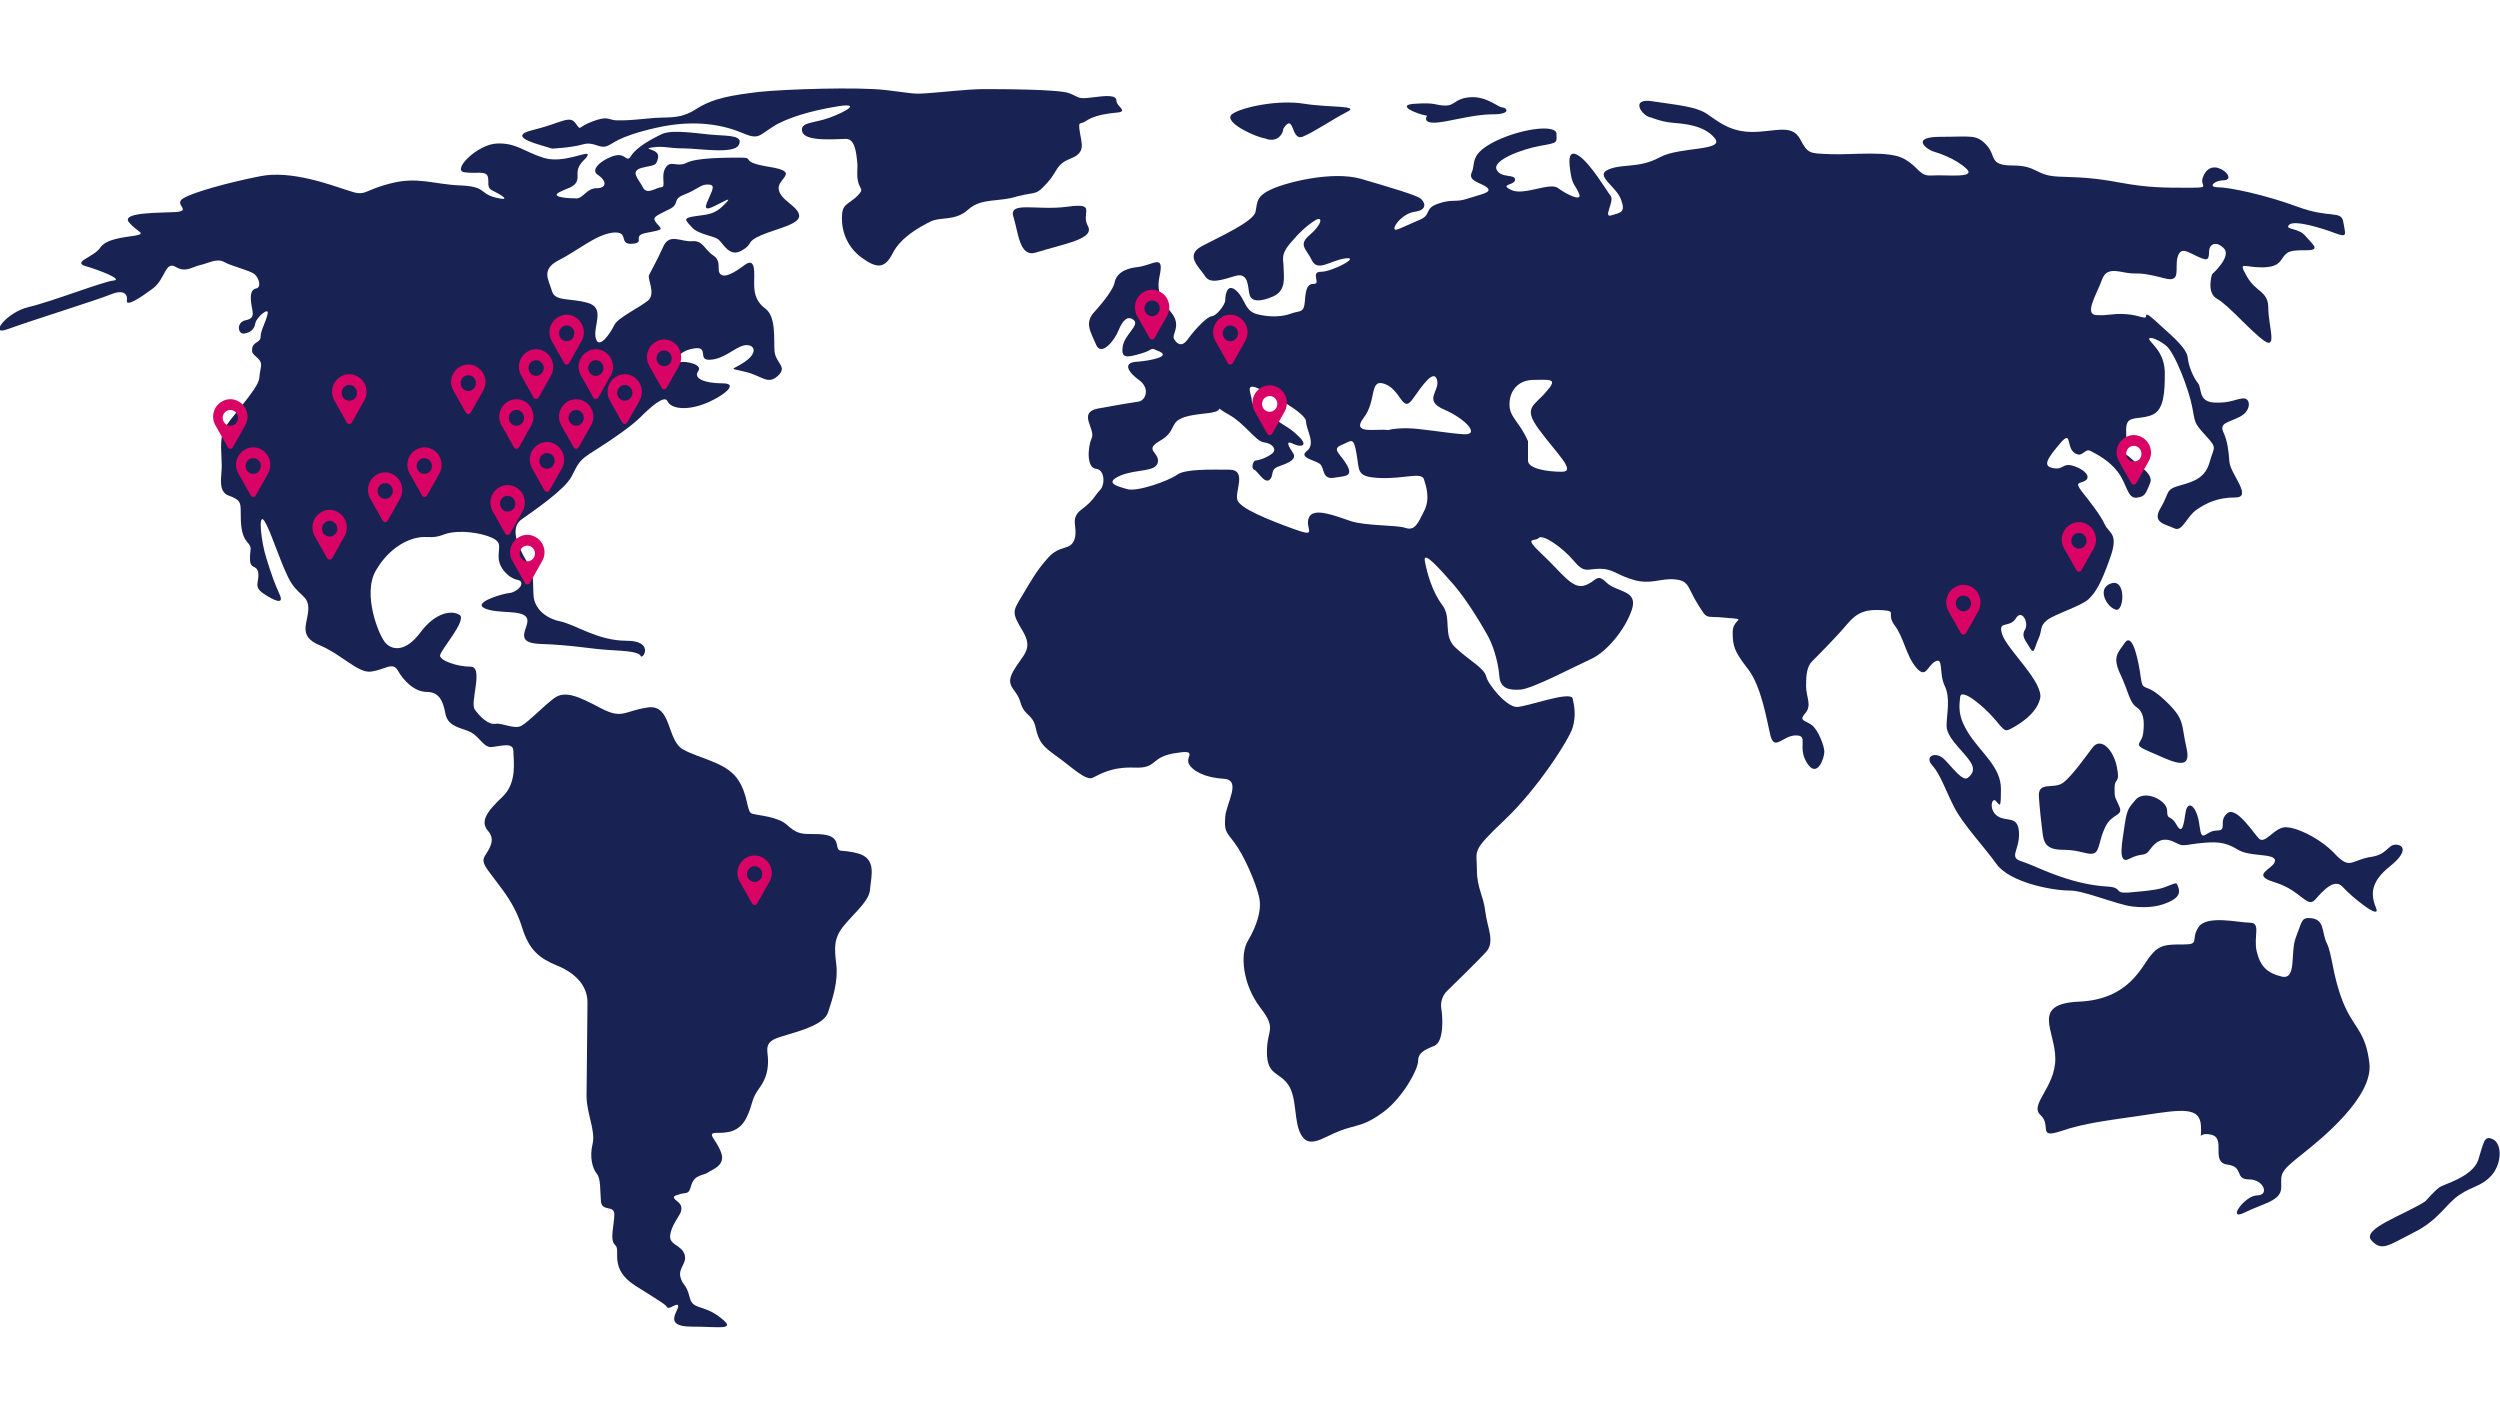 <?xml version="1.0" encoding="utf-8"?>
<!-- Generator: Adobe Illustrator 27.2.0, SVG Export Plug-In . SVG Version: 6.00 Build 0)  -->
<svg version="1.1" id="Layer_1" xmlns="http://www.w3.org/2000/svg" xmlns:xlink="http://www.w3.org/1999/xlink" x="0px" y="0px"
	 viewBox="0 0 1080 611.8" style="enable-background:new 0 0 1080 611.8;" xml:space="preserve">
<style type="text/css">
	.st0{fill:#182253;}
	.st1{clip-path:url(#SVGID_00000035497301632594008350000009149374157307465141_);}
	.st2{clip-path:url(#SVGID_00000088130334980972474590000014476705936422646929_);}
	.st3{clip-path:url(#SVGID_00000041978894886011462160000004886475829707281061_);}
	.st4{fill:#D90365;}
	.st5{clip-path:url(#SVGID_00000039113363081338723340000003584380250037425852_);}
	.st6{clip-path:url(#SVGID_00000115481123549014590500000010438948153927344513_);}
	.st7{clip-path:url(#SVGID_00000118373550889999330690000016399702469613971593_);}
	.st8{clip-path:url(#SVGID_00000118382083090219430490000016513269253544341637_);}
	.st9{clip-path:url(#SVGID_00000084528233179954861280000013684525037840221621_);}
	.st10{clip-path:url(#SVGID_00000061471609410030702800000005226935259031441044_);}
	.st11{clip-path:url(#SVGID_00000062890615463377567720000015632974118567243937_);}
	.st12{clip-path:url(#SVGID_00000096774139400648493730000013327161556481917352_);}
	.st13{clip-path:url(#SVGID_00000131333807818148561030000003346372193531284661_);}
	.st14{clip-path:url(#SVGID_00000073723501141889413150000011582697190483096965_);}
	.st15{clip-path:url(#SVGID_00000147202222790069078730000011873266819294861478_);}
	.st16{clip-path:url(#SVGID_00000027591747022625872560000013413752764568069556_);}
	.st17{clip-path:url(#SVGID_00000150083935817205108040000008667345261315240865_);}
	.st18{clip-path:url(#SVGID_00000151523102819295445340000007193993152055241362_);}
	.st19{clip-path:url(#SVGID_00000065784446336743984250000015758047283557660559_);}
	.st20{clip-path:url(#SVGID_00000116192951716524824330000008996816643538695349_);}
	.st21{clip-path:url(#SVGID_00000165935156993020117330000016194879375494237058_);}
	.st22{clip-path:url(#SVGID_00000175316265314204808510000001778135352401734535_);}
	.st23{clip-path:url(#SVGID_00000179626985048218121430000002225540265217671307_);}
	.st24{clip-path:url(#SVGID_00000111173655900330413370000010178593760843623835_);}
	.st25{clip-path:url(#SVGID_00000033351241108968379270000010411653589166570662_);}
	.st26{clip-path:url(#SVGID_00000116919493163721638100000016516899249397033623_);}
	.st27{clip-path:url(#SVGID_00000118397488138715161760000012869119152638152350_);}
</style>
<path class="st0" d="M914.1,263.4c3.5,0.9,4.5-13.4-2-11.4C905.6,254,910,262.3,914.1,263.4z"/>
<path class="st0" d="M616.5,50c0,0-2.2,3,3,3c5.3,0,16.3-3.6,25.1-3.6c8.8,0,6.2-3,4.4-3s-6.6-4.8-13.6-4.4c-7,0.4-6.6,3.6-11,3.6
	c-4.4,0-3.6-1.4-12.8-0.8C602.5,45.2,611.7,49.2,616.5,50z"/>
<path class="st0" d="M923,305.5c2.9,2,3.5,5.4,2.9,10.9c-0.5,5.4-5.4,4.9,2.9,8.4c8.4,3.5,18.3,9.4,15.8-1.5
	c-2.5-10.9-0.5-12.4-9.4-20.8c-8.9-8.4-9.4-2.9-10.4-9.9c-0.9-6.9-3.5-19.8-6.9-14.9c-3,4.4-5.4,6-2,13.4
	C919.5,298.6,919.9,303.5,923,305.5z"/>
<path class="st0" d="M1008.6,368.8c-6.5-6.9-17.4-11.9-21.8-11.4c-4.5,0.5-8.4,7.4-10.9,4.9c-2.5-2.5-9.9-14.3-13.8-10.9
	c-4,3.5,0.5,7.4-4.5,7.4c-4.9,0-6.4,6-7.4-2c-0.9-8-4.9-11.9-6-6c-0.9,6-1.5,9.9-4,5.4c-2.5-4.5-4-1.5-4-6c0-4.5-9.9-9.4-13.8-4.5
	c-2.5,3.1-3.5,3.5-4.5,10.4c-0.9,6.9-3.5,17.8,2,14.9c5.4-2.9,6.5-0.5,8.9-4c2.5-3.5,5.4-5.4,9.9-3.5c4.5,2,2.5,2,10.4,0.9
	c8-0.9,11.8-0.9,17.4,2.5c5.4,3.5,16.3,1.5,16.3,4.9c0,3.5-11.4,6,0,9.4c11.4,3.5,13.8,11.4,17.4,7.4c3.5-4,8.4-9.4,11.9-5.4
	c3.5,4,16.9,14.9,14.3,8.9c-2.5-6-2-11.4,6-17.8c8-6.4,6-9.4,2.5-9.4c-3.5,0-3.5,4.5-11.4,5.4
	C1015.5,371.9,1015.1,375.7,1008.6,368.8z"/>
<path class="st0" d="M545.1,59.5c0.5,0.1,0.9,0.2,1.4,0.3c4.4,1.8,7.5-0.8,8-4.4c4.8-7,3,5.8,8.4,3.6c5.2-2.2,12.8-7.5,18.9-10.6
	c6.2-3-7.5-1.8-18.5-3.6c-11-1.8-26.5,1.4-30.9,4.4C528.3,52,538.7,57.6,545.1,59.5z"/>
<path class="st0" d="M904.1,322.8c-3,3.9-8.9,12.4-12.9,15.4c-4,2.9-10.9-0.9-10.4,6c0.5,6.9,0.9,9.9,1.5,14.9c0.5,4.9,1.5,8,8.9,8
	c7.4,0,10.9,2.5,13.4,1.5c2.5-0.9,2-5.4,4.9-11.4c2.9-6,8-4.5,6-8.9c-2-4.5-2-3.5-2-8c0-4.5,2.5-1.5,1-8.9
	C913,323.8,907.6,318.4,904.1,322.8z"/>
<path class="st0" d="M921.1,391.6c7,0.8,12.4,0,17.2-2.6c4.8-2.6,2.6-5.8,2.2-7c-0.4-1.4-4,1.4-8.8,2.2c-4.8,0.8-6.2,0.8-12.4,1.4
	c-6.2,0.4-2.2-2.2-8.8-2.6c-6.6-0.4-13.2-1.8-20.7-4.4c-7.5-2.6-11.4-4.8-16.8-6.6c-5.3-1.8-0.4-4.8-0.8-12.4
	c-0.4-7.5-5.3-4.4-9.2-7c-4-2.6-2.6-8.4-0.8-6.6c1.8,1.8,2.2,4,2.2-5.3c0-9.2-8.4-15.4-13.6-23.3c-5.3-8-4.4-12.4-4-16.3
	c0.4-4,9.7,3.6,14.6,9.2c4.8,5.8,4.8,5.8,7.5,4.4c2.6-1.4,10.6-5.8,12.4-12.8s-14.1-21.2-16.3-27.7s3-2.6,5.8-7
	c2.6-4.4,5.8,1.8,4,4.8c-1.8,3,0.4,4.8,2.2,8c1.8,3,1.8,0,3.6-4c1.8-4,0.4-5.3,3.6-8c3.1-2.6,15-6.2,18.1-9.2
	c3.1-3,5.3-6.6,9.2-17.6c4-11-0.4-10.6-2.2-14.6c-1.8-4-7-10.6-10.2-14.6c-3-4-0.4-3,1.8-4.4c2.2-1.4,0.4-4.4-4.8-6.2
	c-5.3-1.8-4.4,1.8-9.2,0.8c-4.8-0.8-2.2-4.4,3-10.6c5.3-6.2,2.6,1.4,6.2,4c3.6,2.6,4.4-2.2,7-0.8c2.6,1.4,8,4,11.9,9.2s4,11.4,8,11
	c4-0.4,4-2.2,5.8-6.2c1.8-4-4.8-7.5-8-10.6s-6.2-3-3.6-5.8c2.6-2.6,0.4-6.6,1.8-9.7c1.4-3,6.2-1.4,11-3.6c4.8-2.2,5.2-9.7,5.2-17.6
	c0-8-4-11.4-6.2-14.1c-2.2-2.6,2.6-1.4,6.6,1.8c4,3,10.2,19.8,11.4,26.5c1.4,6.6,0.4,6.6,5.8,12.4c5.3,5.8,3.6,4.8,1.8,11.4
	c-1.8,6.6-6.2,8.4-12.8,10.2c-6.6,1.8-4.4,3-8.4,9.7c-4,6.6,2.2,7,5.8,8.8c3.6,1.8,5.2-4.8,9.7-8c4.4-3,9.2-5.3,16.8-5.3
	s-2.2-10.2-2.6-15.4c-0.4-5.2-0.8-8.8-2.6-12.8s1.8-4,7-6.6c5.2-2.6,4.8-8,1.8-8c-3,0-5.8,2.2-12.8,1.8c-7-0.4-5.2-6.2-7-8.4
	c-1.8-2.2-4-7-4.4-11s-6.6-9.2-11-13.2c-4.4-4-7-6.6-7-4.8c0,1.8-2.6-0.4-8.8-0.8c-6.2-0.4-7.5,0.8-12.8,0.4
	c-5.3-0.4,0.4-9.2,2.6-15.4c2.2-6.2,8.4-2.6,13.2-2.6c4.8,0,7,0.4,14.1,2.2c7,1.8,4-4.4,5.3-9.2c1.4-4.8,4.4-2.2,8.4-0.4
	c4,1.8,5.2,2.2,5.2-1.8c0-4,3.6-4.8,6.6-1.4c3,3.6-5.3,11-5.3,11s-2.6,8,2.2,10.6c4.8,2.6,14.6,14.1,20.3,18.1
	c5.8,4,1.8-6.6,1.8-14.1c0-7.5-5.2-6.6-9.2-13.6c-4-7-1.4-4,6.2-4c7.5,0,8-2.6,9.7-4.8c1.8-2.2,3-2.6,9.7-2.6c6.6,0,2.6-2.6-0.4-6.2
	c-3-3.6-9.2-2.6-7-4.8c2.2-2.2,14.1,1.4,19.8,3.6c5.8,2.2,4.4,0.4,3.6-4.8c-0.8-5.2-5.8-1.4-19.8-6.6c-14.1-5.2-29.5-8.4-34.3-8.4
	c-4.8,0-1.4-3,2.2-3c3.6,0,2.6-3-0.8-4.8c-3.6-1.8-6.6-0.4-8,3.6c-1.4,4,4,4.4-6.2,4.4c-10.2,0-17.6,0-29.5-2.2
	c-11.9-2.2-16.3-2.2-26.5-2.6c-10.2-0.4-9.2-4.8-19.8-4.8c-10.6,0-7-4-11.4-8.8c-4.4-4.8-6.6-3.6-19.8-3.6c-13.2,0-6.2,5.2-3.6,6.2
	c2.6,0.8,9.7,3,14.6,7.5c4.8,4.4-8.8,2.6-14.6,3c-5.8,0.4-5.2-3-11.9-7c-6.6-4-22.9-1.8-32.1-2.2c-9.2-0.4-9.7,0-13.2-6.6
	c-3.6-6.6-11-3-20.7-3s-15-4.8-19.8-8c-4.8-3-12.4-3.6-22.9-5.2c-10.6-1.8-4.8,6.6-0.8,7c0,0,4.4,1.8,8.8,2.2
	c4.4,0.4,13.7,0.8,18.5,6.6c4.8,5.8-15,3.6-23.8,8.4c-8.8,4.8-15.9,2.6-22,5.2c-6.2,2.6,3,7,5.3,12.8c2.2,5.8,0,5.8-4,7
	c-4,1.4,1.4-6.2-0.4-8.4c-1.8-2.2-8.4-13.6-13.6-17.2c-5.3-3.6-4.4,3-3.6,8c0.8,4.8,2.2,4.8,3.6,8.4c1.4,3.6-5.8,0-9.2-2.6
	c-3.6-2.6-15,3.6-20.3,0.8c-5.2-2.6,1.8-1.8,1.8-4.4c0-2.6-6.2-0.4-8-4.4c-1.8-4,11-8.8,18.9-10.2c8-1.4,7-1.4,7-5.2
	c0-4-14.1-2.6-26,3c-11.9,5.8-8.8,9.7-10.6,13.6c-1.8,4,4,4.4,6.6,6.6c2.6,2.2-3,3-8.4,4.8c-5.2,1.8-6.6,0-12.8,2.2
	c-6.2,2.2-2.6,4.8-8,7c-5.2,2.2-4.8,2.2-9.2,4c-4.4,1.8,0.8-6.6,7-7.5c6.2-0.8,4.4-4.4,2.6-5.8c-1.8-1.4-13.2-4.8-25.5-8.4
	c-12.4-3.6-32.1,1.4-38.7,4.4c-6.6,3-6.2,5.3-7,9.7c-0.8,4.4-15.9,11-23.3,15c-7.5,4-0.8,9.2,1.4,12.8c2.2,3.6,7,1.8,13.2,0
	c6.2-1.8,5.2,5.8,6.2,8.4c0.8,2.6,4.4,3,10.2,0.4c5.8-2.6,4.4-8.8,4.4-12.4c0-3.6-1.4-5.3,2.6-10.2c4-4.8,7.5-8,11-10.2
	c3.6-2.2,3,1.8-2.2,6.2c-5.2,4.4-1.8,5.8,0.8,11c2.6,5.3,8,0,14.6-0.8c6.6-0.8-5.8,5.8-10.6,5.8c-4.8,0,0,5.2-3,5.2
	c-3,0-3.6,2.2-4,7.5c-0.4,5.3-2.2,4-5.8,5.3c-3.6,1.4-8.8,1.8-14.6,0.4c-5.8-1.4-5.2-6.6-9.2-10.2c-4-3.6-4.8,1.8-4.8,4
	c0,2.2-4,7-5.8,7s-7,5.3-10.2,9.7c-3,4.4-5.2,1.8-6.2,0c-0.8-1.8,2.2-4.4,0.4-8.8c-1.8-4.4-8.8-8-6.6-18.1c2.2-10.2-2.6-4.8-9.7-4
	c-7,0.8-9.2,4-9.7,6.6c-0.4,2.6-4.4,8-8.8,12.8c-4.4,4.8-1.4,8.8,0.8,14.1c2.2,5.3,8-1.8,9.7-6.2c1.8-4.4,4-6.6,6.6-4.4
	c2.6,2.2-4,6.2-4.8,11.4c-0.8,5.3,1.8,4.8,8,3c6.2-1.8,3-3,8-0.8c4.8,2.2-4.4,4-10.2,4.4c-5.8,0.4-3.6,4.4,1.4,8
	c4.8,3.6,2.6,8.8-0.4,9.2c-3,0.4-8.8,1.4-17.6,3c-8.8,1.8-0.8,8.8-2.6,12.8s-2.2,12.8,1.8,13.2c4,0.4,4,7,1.8,9.2
	c-2.2,2.2-2.6,4.4-8,8.4c-5.3,4-1.4,7.5-3,12.8c-1.8,5.2-6.2,2.2-11.4,8c-5.2,5.8-7.5,10.2-11.4,16.7c-4,6.6-4.4,7,0.4,15
	c4.8,8,0,10.2-4,17.2c-4,7,1.4,7.5,3,13.6c1.8,6.2,5.3,4.8,6.6,11c1.4,6.2,3,8,9.2,12.4c6.2,4.4,12.4,10.6,15.4,9.2
	c3-1.4,8-4.8,18.1-4.4s6.6-4.4,17.2-6.2c10.6-1.8,4.8,1.4,6.2,4.4c1.4,3.1,7,6.2,15,6.6c8,0.4,1.4,10.2,0.8,16.3
	c-0.4,6.2,0,6.2,4,11.4c4,5.2,9.2,17.2,10.6,23.3c1.4,6.2-1.4,13.2-4.8,19c-3.6,5.8-2.2,18.9,5.2,28.7c7.5,9.7,3,9.2,3,19.4
	c0,10.2,5.3,8.4,9.2,14.1c4,5.8,2.2,16.3,5.8,22c3.6,5.8,9.7,0.4,16.8-2.2c7-2.6,10.2-1.8,18.5-8c8.4-6.2,15-18.5,15-22
	c0-3.6,2.6-4.8,7-6.6s3.6-13.2,3-16.3c-0.4-3,0.8-5.8,2.6-7.5c1.8-1.8,12.8-12.4,16.8-16.8c4-4.4,0.4-10.6-0.4-17.6
	c-0.8-7-3.6-9.7-3.6-18.1s-2.6-7.5,11.9-21.2s28.2-35.3,29.5-40.1c1.4-4.8,0.8-8.8,0-12.4c-0.8-3.6-19.8,3.6-24.2,3.6
	c-4.4,0-12.4-9.7-13.2-13.2c-0.8-3.6-7.5-7-13.2-12.4c-5.8-5.2-1.4-12.8-5.8-18.5c-4.4-5.8-6.6-14.1-7.5-19
	c-0.8-4.8,6.6,3.6,12.4,10.2c5.8,6.6,13.2,19,15.4,23.3c2.2,4.4,4,11,4.4,16.3c0.4,5.2,4,6.2,9.2,5.8c5.2-0.4,23.8-10.2,30.4-13.2
	c6.6-3,14.6-12.4,17.6-21.2c3-8.8-6.6-7.5-11-11.9c-4.4-4.4-4.4,0-9.7,1.4c-5.2,1.4-9.7-5.8-18.1-13.6c-8.4-8-3-5.2-1.4-7
	c1.7-1.8,10.2,4,15,9.7c4.8,5.8,5.8,3.6,11.4,3.6c5.8,0,7,2.6,14.6,4.8c7.5,2.2,11.4-0.8,17.9-0.2c6.4,0.6,5.4,3.8,9.9,10.8
	c4.4,7,2.6,4.8,12.4,5.8c9.7,0.8,2.6,0,2.6,6.2c0,6.2,0.8,8.4,6.6,15.9c5.8,7.5,8,21.6,9.7,28.7c1.8,7,5.3,0,11,0
	c5.8,0,0.4,4.8,4.8,11.9c4.4,7,7.5-2.2,7.5-4.8c0-2.6-2.6-9.2-5.2-11.4c-2.6-2.2-6.2-1.8-3.1-5.2c3.1-3.6,0.4-7,0.4-11.9
	c0-4.8,0.4-8.4,2.6-10.6c2.2-2.2,10.2-10.2,15-15.9c4.8-5.8,8.8-6.6,15.4-6.2c6.6,0.4,1.4,1.4,5.3,6.6c4,5.3,4.8,12.8,9.2,18.1
	s4.8-0.8,8.4-2.6c3.6-1.8,1.4,5.2,4,10.6c2.6,5.3,0.8,12.4,0.8,17.2c0,4.8,5.8,9.7,9.2,14.1c3.6,4.4,2.2,6.6,0,8.4
	c-2.2,1.8-6.6-4.4-10.2-8c-3.6-3.6-8.8-1.4-5.2,2.6c3.6,4,5.8,11,9.7,18.5c4,7.5,12.4,16.3,18.1,24.2c5.8,8,24.2,11.4,31.3,11.4
	C899.9,384.5,914.1,390.7,921.1,391.6z M615.3,220.6c-2.6,5.2-4,8.8-8,7.5c-4-1.4-17.2-0.8-23.8-3c-6.6-2.2-16.3-6.2-18.1-1.4
	c-1.8,4.8,4.4,8.8-6.6,4.8c-11-4-22.9-8.8-24.2-12.4c-1.4-3.6,4.4-13.2-3.6-13.2c-8,0-18.9-0.4-22.5,2.2c-3.6,2.6-17.2,7.5-21.6,6.2
	c-4-1.2-10.2-2.6-3-5.8c7-3,15.4-1.4,16.3-5.8c0.8-4.4-6.2-5.2,0.8-9.2c7-4,4.4-7.5,9.2-9.7c4.8-2.2,11.4-1.8,15-3
	c3.6-1.4-1.4-2.6,5.8,1.4c7,4,11.4,11.4,15,11.9c3.6,0.4,5.8,3,3.6,4.8c-2.2,1.8-5.8,3-7,3c-1.4,0-2.2,3.6-0.8,4
	c1.4,0.4,4.4,6.2,6.6,4.4c2.2-1.8,0-4.4,4-5.8c4-1.4,8-3,6.2-5.8c-1.8-2.6-3.6-5.8,0-4c3.6,1.8,6.6,0.8,2.6-3c-4-4-5.3-4-10.2-7.5
	c-4.8-3.6-10.2-5.3-10.2-8c0-2.6-3-7.5,1.8-5.8c4.8,1.8,21.6,11,21.6,14.6c0,3.6,4.4,9.7,0.4,12.8c-4,3,4,4,5.8,5.8
	c1.8,1.8,0.8,6.6,5.8,5.8c4.8-0.8,8.4-0.4,5.8-5.3c-2.6-4.8-7-7-2.6-8.8c4.4-1.8,5.3-4,6.6,3.6c1.4,7.5-0.4,10.2,10.2,10.6
	c10.6,0.4,17.6-2.6,18.9,0.4C616.1,210,617.9,215.4,615.3,220.6z M632.4,187.6c-7-0.4-18.9-2.6-24.7-2.6c-5.8,0-8,0.8-8,0.8
	c-4.8-0.8-16.3,2.2-10.6-5.3c5.8-7.5,2.2-17.2,9.2-14.6c7,2.6,7.5,12.8,11.9,6.6c4.4-6.2,9.2-13.2,10.6-8.4c1.4,4.8-6.2,8.8,3,12.8
	C633.3,181,639.5,188,632.4,187.6z M674.7,203.8c-6.6,0-14.6-1.4-14.6-4.8v-8.4c-3.6-8.4-8-10.2-8-15.9c0-5.8,3.6-10.6,10.6-10.6
	s10.6-0.8,5.2,5.2c-5.2,6.2-10.2,6.6-3,16.3C672.1,195.5,681.3,203.8,674.7,203.8z"/>
<path class="st0" d="M1012.1,432.7c-4.5-11.4-4.5-20.3-6.9-25.2c-2.5-4.9-0.5-10.9-8-10.9c-3,0-2.9,2-5.4,8.4
	c-2.5,6.4,0.5,18.3-6,16.9c-6.4-1.5-9.4-4.5-10.9-10.9c-1.5-6.4,2-12.4-2.9-12.4s-18.8-3.5-22.3,2c-3.5,5.4,0.9,7.4-6.4,7.4
	c-7.4,0-10.4,0-14.3,4.9c-4,4.9-9.4,18.8-30.7,19.8c-21.2,0.9-10.4,12.4-10.4,24.7c0,12.4-11.4,19.8-6.4,24.3
	c4.9,4.5-1.5,10.4,8.9,6.9c10.4-3.5,19.8-4.5,36.1-6.9c16.3-2.5,23.8-3.5,24.3,4.5c0.5,8-2,2.5,4.5,4c6.5,1.5-0.5,11.9,6.9,12.9
	c7.4,0.9,2.9,6.4,9.4,6.4c6.4,0,8.9,6.9,3.5,6.9c-5.4,0-13.4,11.4-5.4,7.4c8-4,15.8-4.9,15.8-10.9s-0.9-6.4,8.4-13.8
	c9.4-7.4,31.2-25.2,29.7-39.6C1022,445.2,1016.6,444.1,1012.1,432.7z"/>
<path class="st0" d="M1077,492.2c-4-2-4,1.5-6.4,8.9c-2.5,7.4-14.9,10.4-16.9,11.9c-2,1.5-6,6-6,6c-9.4,6-27.7,11.9-23.2,16.9
	c4.5,4.9,7.4,2,18.3-3.5c10.9-5.4,13.8-12.4,19.8-16.3c6-4,9.4-3.5,13.8-8.4C1080.9,502.5,1080.9,494.2,1077,492.2z"/>
<g>
	<defs>
		<rect id="SVGID_1_" y="56.6" width="377.3" height="516.8"/>
	</defs>
	<clipPath id="SVGID_00000142888916677771608540000009653586876125848713_">
		<use xlink:href="#SVGID_1_"  style="overflow:visible;"/>
	</clipPath>
	<g style="clip-path:url(#SVGID_00000142888916677771608540000009653586876125848713_);">
		<path class="st0" d="M370.7,368.7c-8-2.2-8.4,0.4-9.2-4c-0.8-4.4-6.2-4.4-11-4.4c-4.8,0-6.6-0.4-10.6-4c-4-3.6-12.4-4-15-4.8
			c-2.6-0.8-1.4-8.4-6.6-15.4c-5.3-7-16.3-8.4-23.3-12.4c-7-4-4.8-19.4-15-18.1c-10.2,1.4-11,5.3-20.3,0.4c-9.2-4.8-15.4-8-20.3-4.4
			c-4.8,3.6-11,10.2-14.1,11.9c-3,1.8-8.4-1.4-11.4-0.8c-3,0.4-6.6-3.1-8.8-6.2c-2.2-3,4-18.5-1.8-18.5c-5.8,0-13.2-2.6-13.2-4.8
			c0-2.2,11.9-15.4,8.4-17.6c-3.6-2.2-10.6-0.8-16.8,7.5c-6.2,8.4-11.9,8-15,4.8c-3-3-10.2-21.2-4.4-31.3c5.8-10.2,15-15,22-14.6
			c7,0.4,6.2-1.8,13.2-2.2c7-0.4,15.9,1.8,17.6,4.4c1.8,2.6-1.8,7,2.6,12.4c4.4,5.2,7,3,7.5,5.2c0.4,2.2-3.6,4.4-5.2,4.4
			c-1.8,0-16.3,4-10.6,6.6c5.8,2.6,15.9,0.4,18.1,4c2.2,3.6-7,11,6.2,11.4c13.2,0.4,22,2.2,29.5,2.6c7.5,0.4,12.8,0.8,13.6,2.6
			c0.8,1.8,6.2-6.6-6.2-6.6c-12.4,0-22-7-28.7-8.4c-6.6-1.4-11-5.8-11.4-11c-0.4-5.3,0.4-9.2-2.2-13.6c-2.6-4.4-9.2-15-3-19.4
			c6.2-4.4,18.5-12.8,21.6-18.5c3-5.8,3-7,10.2-11.4c7-4.4,15.4-10.2,19.4-14.1c4-4,10.6-10.2,11.9-7c1.4,3,7.5,4,15,1.4
			c7.5-2.6,16.8-9.2,8.8-9.2s-12.8-2.2-10.6-5.2c2.2-3-5.2-4.4-7.5-4c-2.2,0.4-2.2-4.4,5.3-5.8c7.5-1.4,1.4,5.3,7.5,4.8
			c6.2-0.4,10.2-5.2,14.6-6.2c4.4-0.8,6.2,3,0.4,7c-5.8,4-7.5,2.6,0,4.4c7.5,1.8,9.7,5.8,14.1,1.8c4.4-4-0.8-5.3-1.4-10.6
			c-0.4-5.2,0.8-15-4-18.5c-4.8-3.6-4.8-8-4.8-11.4c0-3.6,0.8-11-4-7.5c-4.8,3.6-8.8,5.8-10.6,4c-1.8-1.8,0.8-5.3-3-8
			c-4-2.6-4.4-6.6-9.2-6.2c-4.8,0.4-9.7-3.6-12.4,2.2c-2.6,5.8-5.3,10.6-6.2,12.4c-0.8,1.8,3,8-0.4,11c-3.6,3-13.2,7.5-14.6,10.6
			c-1.4,3-6.6,11-8,5.8c-1.4-5.2,4.4-13.2-3.6-15.4c-8-2.2-14.1-0.4-15.4-5.2c-1.4-4.8-4.8-9.2,3-13.2c8-4,15.9-11,23.3-11.9
			c7.5-0.8,2.2,5.3,8.4,4.8c6.2-0.4-0.8-3.6,6.6-4.8c7.5-1.4,6.2-1.4,4-4c-2.2-2.6-0.8-3,4.8-5.8c5.8-2.6,1.4-4.4,7-6.6
			c5.8-2.2,7-4.4,10.2-4.4c3,0,2.6,1.4,0.8,5.3c-1.8,4-3,6.6,2.2,4c5.3-2.6,8-4.4,4-0.4c-4,4-6.6,4-12.4,4.8c-5.8,0.8-4,1.8-1.4,4.8
			c2.6,3,9.2,3.6,11.4,5.2c2.2,1.8,4.8,8,10.2,4.8c5.2-3,1.4-3.6,8.4-6.6c7-3,17.2-4.8,16.3-8.8c-0.8-4-8-6.2-8.8-11
			c-0.8-4.8,9.7-7.5-4-9.7c-13.6-2.2-5.8-4-12.4-4s-18.9,0-23.3,2.2c-4.4,2.2-7-1.4-9.2,2.2c-2.2,3.6,0.4,8.4-1.8,8.4
			c-2.2,0-6.2,3.6-8,0c-1.8-3.6-5.8-7-0.4-8.4c5.2-1.4,6.2-0.4,7-4.4c0.8-4-7.5-3.6-2.6-4.4c4.8-0.8,7,0.4,13.6,0.4
			c6.6,0,21.6,2.6,23.8-1.4s-3.6-4-10.2-4.4c-6.6-0.4-18.1-2.6-22.9-0.4c-4.8,2.2-11,5.8-13.2,9.2c-2.2,3.6-2.2-0.8-6.6,0
			c-4.4,0.8-11.9,5.8-8,8.4c4,2.6,4,5.8-0.4,5.8c-4.4,0-5.8,4.4-8.8,4.4c-3,0-11.4-0.4-7.5-2.6c4-2.2,8.4-2.2,8-7.5
			c-0.4-5.3,4.4-7,4.4-8.8c0-1.8-10.6,4-19,1.4s-11.9-6.6-20.3-6.2c-8.4,0.4-19.4,11.4-14.1,12.4c5.3,0.8,9.2-0.8,10.2,1.8
			c0.8,2.6-0.8,4.8,2.2,6.2c3,1.4,8.8,4.8,1.4,3c-7.4-1.8-4-4.8-15.4-5.3c-11.4-0.4-18.5-4-30.4-0.8c-11.9,3-10.2,5.8-18.1,3
			c-8-2.6-24.7-8.8-37.9-6.2c-13.2,2.6-29.5,7-33.5,9.7c-4,2.6,4,5.2-3,5.8c-7,0.4-23.8,0-20.3,4.4c3.6,4.4,8,4.8,2.6,5.8
			c-5.2,0.8-12.4,1.4-15,5.2c-2.6,4-12.4,6.2-6.2,8c6.2,1.8,16.3,5.8,11.9,6.2c-4.4,0.4-26.9,9.2-36.5,11.4
			c-9.7,2.2-17.6,12.8-9.2,9.6c10.7-3.9,39.3-12.8,44.5-15c5.2-2.2,7.5-0.4,7,2.6c-0.4,3,6.2-1.4,11.4-5.3c5.2-4,5.2-11.9,9.7-9.2
			c4.4,2.6,7,0,10.6-0.8c3.6-0.8,7-3,10.2-1.4c3,1.8,11,3.6,13.2,5.3c2.2,1.8,3,5.8,0.8,6.2c-2.2,0.4-2.6,2.6-2.2,6.2
			c0.4,3.6,2.2,6.6-2.2,7.5c-4.4,0.8-3.6,6.2-0.8,5.8c2.6-0.4,4.4-1.8,4.8-4.4c0.4-2.6,6.2-7.5,5.3-4c-0.8,3.6-3,7-3,9.7
			c0,2.6-3,2.2-3.6,4.8c-0.4,2.6,0.4,2.6,2.6,4.8c2.2,2.2,0.8,3.6,0.4,8.4c-0.4,4.8-13.6,18.1-15.4,22.5c-1.8,4.4-0.8,10.6-0.8,15.4
			c0,4.8-1.8,11,3,12.8c4.8,1.8,5.2,2.6,5.2,7c0,4.4,0,9.7,2.6,12.8c2.6,3,1.4,2.6,1.4,7.5c0,4.9,3,2.2,3.6,6.2
			c0.4,4-2.2,5.8,2.2,8.8c4.4,3,9.2,5.2,7,0.4c-2.2-4.8-3.6-8.8-5.8-15.9c-2.2-7-3.6-19.8-0.8-15.9c2.6,4,6.2,15.9,10.2,24.2
			c4,8.4,8.8,7.5,8.8,13.6c0,6.2-4.8,11.9,4.8,15.9c9.7,4,16.8,12.4,22.5,11.4c5.8-0.8,9.2-4.4,11.4-0.4c2.2,4,7,9.2,12.4,9.2
			c5.2,0,7,3.6,8,8.8c0.8,5.2,4.4,6.2,9.7,8c5.2,1.8,6.6,7.5,10.6,7c4-0.4,9.2-2.2,9.2,1.8c0,4,1.8,13.6-4.8,19.8
			s-9.7,10.6-6.2,14.6c3.6,4,0.4,8-1.4,11s1.4,5.8,4.8,10.6c3.6,4.8,8.4,10.6,11.4,20.3c3,9.7,7.5,13.2,15,16.3
			c7.5,3,13.2,8.4,13.2,15.9c0,7.5-0.4,33.1-0.4,40.5c0,7.5,4,15,2.6,20.7c-1.4,5.8,0,10.6,1.8,12.8c1.8,2.2,1.4,7,1.8,11.9
			c0.4,4.8,5.8,1.4,5.8,5.8c0,4.4-2.2,11,0.4,13.2c2.6,2.2-3,10.2,8.8,17.6c11.9,7.5,12.8,8,13.6,9.2c0.8,1.4,4.8-2.6,4.8-0.4
			c0,2.2-6.6,8.8,5.8,8.8c12.3,0,19.8,1.8,12.3-4c-7.5-5.8-11.9-3-13.2-8.8c-1.4-5.8-3-4.8-4-8.8c-0.8-4,3.1-5.8,1.8-9.7
			c-1.4-4-6.6-4-6.2-8c0.4-4,3.6-8,4.4-9.7c0.8-1.8,0.8-3.6-1.4-5.2c-2.2-1.8-1.8-2.2,1.4-3.1c3.1-0.8,3.6,0.4,4.8-4
			c1.4-4.4,5.2-4,7-5.2c1.8-1.4,8-3,5.8-8.8c-2.2-5.8-6.6-8.4-1.8-8.4c4.8,0,9.7-0.4,12.8-6.6c3-6.2,1.8-7.5,5.3-12.4
			c3.6-4.8,4-8.8,4-12.4c0-3.6-1.8-7,3-9.2c4.8-2.2,20.7-4.8,22.9-11.4c2.2-6.6,4.4-13.6,3.6-20.7c-0.8-7-1.4-11.4,3.6-17.2
			c4.8-5.8,11-10.6,11-15.8C376.4,378.4,378.7,370.9,370.7,368.7z"/>
	</g>
</g>
<g>
	<defs>
		<rect id="SVGID_00000051343239748340205940000006241657042304137381_" x="225.3" y="38.4" width="260" height="76.8"/>
	</defs>
	<clipPath id="SVGID_00000111878209071082596300000014793939846703085234_">
		<use xlink:href="#SVGID_00000051343239748340205940000006241657042304137381_"  style="overflow:visible;"/>
	</clipPath>
	<g style="clip-path:url(#SVGID_00000111878209071082596300000014793939846703085234_);">
		<path class="st0" d="M452.3,79.1c4.8-5.2,3.6-8,10.2-10.6c6.6-2.6,4.8-6.2,4-11.4c-0.8-5.3,0-3,2.6-4.8c2.6-1.8,6.6-3,12.8-3.6
			c6.2-0.4,0.4-2.6,0.4-5.2c0-2.6-4.4-2.2-10.6-1.4c-6.2,0.8-5.2,0-9.7-1.8c-4.4-1.8-30.4-1.8-37.1-1.8c-6.6,0-18.5,1.4-24.7,1.8
			c-6.2,0.4-5.8,0-17.6-1.4c-11.9-1.4-43.1-0.4-54.7,0.8c-11.4,1.4-19.8,2.6-27.3,7.5c-7.5,4.8-12.4,3-20.7,4
			c-8.4,0.8-9.2,0.8-13.2,0.8c-4,0-3.6-2.2-10.6,0.4c-7,2.6-4.8,4.4-7.5,0.8c-2.6-3.6-6.2,0-18.5,3c-12.4,3,4.4,6.6,8.4,8
			c0,0,8.4-0.4,13.2-1.8c4.8-1.4,7,1.8,10.2,0.8c3-0.8,4-4,21.6-8c17.6-4,29.9-0.8,37.1,2.2c7,3,7,1.4,13.2-2.6s16.8-7,27.7-8.8
			c11-1.8,4,2.2-3,4.8c-7,2.6-13.2,1.8-11.9,6.2c1.4,4.4,15,3,18.9,3s4.4,6.2,4.8,9.7c0.4,3.6-0.4,5.3,0.4,8.8c0.8,3.6,3,3-0.8,6.6
			c-4,3.6-6.2,3-6.2,9.2s2.6,12.8,8.8,17.2c6.2,4.4,9.7,4.8,13.2-2.2c3.6-7,11.9-11.4,16.3-13.6c4.4-2.2,10.6,0,16.3-5.2
			c5.8-5.2,13.2-3,21.6-5.8C448.3,82.7,447.3,84.5,452.3,79.1z"/>
	</g>
</g>
<path class="st0" d="M461.1,89.3c-13.2,1.8-25.5-2.6-23.3,4.4c2.2,7,2.6,17.6,9.7,15.4c12.1-3.8,25.5-5.8,22.5-11.4
	C466.7,91.9,474.3,87.5,461.1,89.3z"/>
<g>
	<defs>
		<rect id="SVGID_00000093154580592341308570000015084838519539525015_" x="224" y="150.6" width="16" height="22"/>
	</defs>
	<clipPath id="SVGID_00000109011102194104533880000001783924516687842451_">
		<use xlink:href="#SVGID_00000093154580592341308570000015084838519539525015_"  style="overflow:visible;"/>
	</clipPath>
	<g style="clip-path:url(#SVGID_00000109011102194104533880000001783924516687842451_);">
		<path class="st4" d="M235.3,151.9c-2.3-1.4-5.1-1.4-7.4,0c-3.6,2.1-4.8,6.7-2.7,10.4l5.3,9.4c0.5,0.9,1.7,0.9,2.2,0l5.3-9.4
			C240,158.7,238.8,154,235.3,151.9z M231.6,162.4c-1.8,0-3.3-1.5-3.3-3.4c0-1.9,1.5-3.4,3.3-3.4c1.8,0,3.3,1.5,3.3,3.4
			C234.9,160.8,233.4,162.4,231.6,162.4z"/>
	</g>
</g>
<g>
	<defs>
		<rect id="SVGID_00000137093945188402414280000004347099287181837189_" x="237.3" y="135.6" width="15.9" height="22"/>
	</defs>
	<clipPath id="SVGID_00000114036747192494931620000002824260469078345382_">
		<use xlink:href="#SVGID_00000137093945188402414280000004347099287181837189_"  style="overflow:visible;"/>
	</clipPath>
	<g style="clip-path:url(#SVGID_00000114036747192494931620000002824260469078345382_);">
		<path class="st4" d="M248.5,137c-2.3-1.4-5.1-1.4-7.4,0c-3.6,2.1-4.8,6.7-2.7,10.4l5.3,9.4c0.5,0.9,1.7,0.9,2.2,0l5.3-9.4
			C253.3,143.7,252,139.1,248.5,137z M244.8,147.4c-1.8,0-3.3-1.5-3.3-3.4c0-1.9,1.5-3.4,3.3-3.4c1.8,0,3.3,1.5,3.3,3.4
			C248.1,145.9,246.6,147.4,244.8,147.4z"/>
	</g>
</g>
<g>
	<defs>
		<rect id="SVGID_00000151534999928553392910000003306015813624344202_" x="249.3" y="150.6" width="16" height="22"/>
	</defs>
	<clipPath id="SVGID_00000173882543778777260820000016148492979136788124_">
		<use xlink:href="#SVGID_00000151534999928553392910000003306015813624344202_"  style="overflow:visible;"/>
	</clipPath>
	<g style="clip-path:url(#SVGID_00000173882543778777260820000016148492979136788124_);">
		<path class="st4" d="M261.1,151.9c-2.3-1.4-5.1-1.4-7.4,0c-3.6,2.1-4.8,6.7-2.7,10.4l5.3,9.4c0.5,0.9,1.7,0.9,2.2,0l5.3-9.4
			C265.9,158.7,264.7,154,261.1,151.9z M257.4,162.4c-1.8,0-3.3-1.5-3.3-3.4c0-1.9,1.5-3.4,3.3-3.4c1.8,0,3.3,1.5,3.3,3.4
			C260.7,160.8,259.2,162.4,257.4,162.4z"/>
	</g>
</g>
<g>
	<defs>
		<rect id="SVGID_00000151515387725601189980000009963931258618330029_" x="158.7" y="203.7" width="16" height="22"/>
	</defs>
	<clipPath id="SVGID_00000124128218611919633470000009296412411326975901_">
		<use xlink:href="#SVGID_00000151515387725601189980000009963931258618330029_"  style="overflow:visible;"/>
	</clipPath>
	<g style="clip-path:url(#SVGID_00000124128218611919633470000009296412411326975901_);">
		<path class="st4" d="M170.1,205.1c-2.3-1.4-5.1-1.4-7.4,0c-3.6,2.1-4.8,6.7-2.7,10.4l5.3,9.4c0.5,0.9,1.7,0.9,2.2,0l5.3-9.4
			C174.8,211.8,173.6,207.2,170.1,205.1z M166.4,215.5c-1.8,0-3.3-1.5-3.3-3.4c0-1.9,1.5-3.4,3.3-3.4s3.3,1.5,3.3,3.4
			C169.7,214,168.2,215.5,166.4,215.5z"/>
	</g>
</g>
<g>
	<defs>
		<rect id="SVGID_00000025440375151866681610000012334073013589788832_" x="174.8" y="193" width="17" height="22"/>
	</defs>
	<clipPath id="SVGID_00000088096884929356258670000006885291592971578045_">
		<use xlink:href="#SVGID_00000025440375151866681610000012334073013589788832_"  style="overflow:visible;"/>
	</clipPath>
	<g style="clip-path:url(#SVGID_00000088096884929356258670000006885291592971578045_);">
		<path class="st4" d="M187.1,194.3c-2.3-1.4-5.1-1.4-7.4,0c-3.6,2.1-4.8,6.7-2.7,10.3l5.3,9.4c0.5,0.9,1.7,0.9,2.2,0l5.3-9.4
			C191.8,201,190.6,196.4,187.1,194.3z M183.3,204.7c-1.8,0-3.3-1.5-3.3-3.4c0-1.9,1.5-3.4,3.3-3.4c1.8,0,3.3,1.5,3.3,3.4
			C186.7,203.2,185.2,204.7,183.3,204.7z"/>
	</g>
</g>
<g>
	<defs>
		<rect id="SVGID_00000139285098332233155810000010284887184219793306_" x="210.8" y="209.2" width="17" height="22"/>
	</defs>
	<clipPath id="SVGID_00000003824046966953796870000017838002628472511909_">
		<use xlink:href="#SVGID_00000139285098332233155810000010284887184219793306_"  style="overflow:visible;"/>
	</clipPath>
	<g style="clip-path:url(#SVGID_00000003824046966953796870000017838002628472511909_);">
		<path class="st4" d="M223,210.6c-2.3-1.4-5.1-1.4-7.4,0c-3.6,2.1-4.8,6.7-2.7,10.4l5.3,9.4c0.5,0.9,1.7,0.9,2.2,0l5.3-9.4
			C227.8,217.3,226.6,212.7,223,210.6z M219.3,221c-1.8,0-3.3-1.5-3.3-3.4c0-1.9,1.5-3.4,3.3-3.4s3.3,1.5,3.3,3.4
			C222.6,219.5,221.1,221,219.3,221z"/>
	</g>
</g>
<g>
	<defs>
		<rect id="SVGID_00000034049141476027962610000014161674034053245356_" x="220" y="230.8" width="16" height="21.8"/>
	</defs>
	<clipPath id="SVGID_00000023244358040696217160000007018578963395475119_">
		<use xlink:href="#SVGID_00000034049141476027962610000014161674034053245356_"  style="overflow:visible;"/>
	</clipPath>
	<g style="clip-path:url(#SVGID_00000023244358040696217160000007018578963395475119_);">
		<path class="st4" d="M231.5,232.1c-2.3-1.4-5.1-1.4-7.4,0c-3.6,2.1-4.8,6.7-2.7,10.3l5.3,9.4c0.5,0.9,1.7,0.9,2.2,0l5.3-9.4
			C236.3,238.8,235.1,234.2,231.5,232.1z M227.8,242.5c-1.8,0-3.3-1.5-3.3-3.4c0-1.9,1.5-3.4,3.3-3.4c1.8,0,3.3,1.5,3.3,3.4
			C231.1,241,229.6,242.5,227.8,242.5z"/>
	</g>
</g>
<g>
	<defs>
		<rect id="SVGID_00000088096266935069271830000013881599497761645245_" x="228" y="190.7" width="16" height="21.9"/>
	</defs>
	<clipPath id="SVGID_00000041982713296752619650000010215294423225871003_">
		<use xlink:href="#SVGID_00000088096266935069271830000013881599497761645245_"  style="overflow:visible;"/>
	</clipPath>
	<g style="clip-path:url(#SVGID_00000041982713296752619650000010215294423225871003_);">
		<path class="st4" d="M240,192c-2.3-1.4-5.1-1.4-7.4,0c-3.6,2.1-4.8,6.7-2.7,10.4l5.3,9.4c0.5,0.9,1.7,0.9,2.2,0l5.3-9.4
			C244.8,198.8,243.5,194.1,240,192z M236.3,202.5c-1.9,0-3.3-1.5-3.3-3.4c0-1.9,1.5-3.4,3.3-3.4c1.8,0,3.3,1.5,3.3,3.4
			C239.6,200.9,238.1,202.5,236.3,202.5z"/>
	</g>
</g>
<g>
	<defs>
		<rect id="SVGID_00000097485536145490898230000010309985036671688861_" x="241.3" y="172.1" width="16" height="22"/>
	</defs>
	<clipPath id="SVGID_00000015318482344596592630000004660276969220178576_">
		<use xlink:href="#SVGID_00000097485536145490898230000010309985036671688861_"  style="overflow:visible;"/>
	</clipPath>
	<g style="clip-path:url(#SVGID_00000015318482344596592630000004660276969220178576_);">
		<path class="st4" d="M252.6,173.5c-2.3-1.4-5.1-1.4-7.4,0c-3.6,2.1-4.8,6.7-2.7,10.3l5.3,9.4c0.5,0.9,1.7,0.9,2.2,0l5.3-9.4
			C257.4,180.2,256.2,175.6,252.6,173.5z M248.9,183.9c-1.8,0-3.3-1.5-3.3-3.4c0-1.9,1.5-3.4,3.3-3.4c1.8,0,3.3,1.5,3.3,3.4
			S250.7,183.9,248.9,183.9z"/>
	</g>
</g>
<g>
	<defs>
		<rect id="SVGID_00000048468739046599561530000016400249338380261029_" x="261.4" y="161.4" width="16" height="21.9"/>
	</defs>
	<clipPath id="SVGID_00000181800508732416340130000012929507839989356445_">
		<use xlink:href="#SVGID_00000048468739046599561530000016400249338380261029_"  style="overflow:visible;"/>
	</clipPath>
	<g style="clip-path:url(#SVGID_00000181800508732416340130000012929507839989356445_);">
		<path class="st4" d="M273.6,162.7c-2.3-1.4-5.1-1.4-7.4,0c-3.6,2.1-4.8,6.7-2.7,10.4l5.3,9.4c0.5,0.9,1.7,0.9,2.2,0l5.3-9.4
			C278.3,169.4,277.1,164.8,273.6,162.7z M269.9,173.1c-1.8,0-3.3-1.5-3.3-3.4c0-1.9,1.5-3.4,3.3-3.4c1.8,0,3.3,1.5,3.3,3.4
			C273.2,171.6,271.7,173.1,269.9,173.1z"/>
	</g>
</g>
<g>
	<defs>
		<rect id="SVGID_00000150069109634411260700000007684835746144997284_" x="278.7" y="146.4" width="16" height="22"/>
	</defs>
	<clipPath id="SVGID_00000141436804151829350010000013893433291164458633_">
		<use xlink:href="#SVGID_00000150069109634411260700000007684835746144997284_"  style="overflow:visible;"/>
	</clipPath>
	<g style="clip-path:url(#SVGID_00000141436804151829350010000013893433291164458633_);">
		<path class="st4" d="M290.6,147.7c-2.3-1.4-5.1-1.4-7.4,0c-3.6,2.1-4.8,6.7-2.7,10.4l5.3,9.4c0.5,0.9,1.7,0.9,2.2,0l5.3-9.4
			C295.3,154.5,294.1,149.8,290.6,147.7z M286.9,158.2c-1.8,0-3.3-1.5-3.3-3.4c0-1.9,1.5-3.4,3.3-3.4c1.8,0,3.3,1.5,3.3,3.4
			S288.7,158.2,286.9,158.2z"/>
	</g>
</g>
<g>
	<defs>
		<rect id="SVGID_00000168087365759530376500000016221905138143937701_" x="214.7" y="172.1" width="16" height="22"/>
	</defs>
	<clipPath id="SVGID_00000159430379758303685470000004084057917924696461_">
		<use xlink:href="#SVGID_00000168087365759530376500000016221905138143937701_"  style="overflow:visible;"/>
	</clipPath>
	<g style="clip-path:url(#SVGID_00000159430379758303685470000004084057917924696461_);">
		<path class="st4" d="M226.8,173.5c-2.3-1.4-5.1-1.4-7.4,0c-3.6,2.1-4.8,6.7-2.7,10.3l5.3,9.4c0.5,0.9,1.7,0.9,2.2,0l5.3-9.4
			C231.5,180.2,230.3,175.6,226.8,173.5z M223.1,183.9c-1.9,0-3.3-1.5-3.3-3.4c0-1.9,1.5-3.4,3.3-3.4c1.8,0,3.3,1.5,3.3,3.4
			C226.4,182.4,224.9,183.9,223.1,183.9z"/>
	</g>
</g>
<g>
	<defs>
		<rect id="SVGID_00000013896676353687312450000014600180132587616174_" x="101.3" y="193" width="16" height="22"/>
	</defs>
	<clipPath id="SVGID_00000123428829183558325850000008545631642213236666_">
		<use xlink:href="#SVGID_00000013896676353687312450000014600180132587616174_"  style="overflow:visible;"/>
	</clipPath>
	<g style="clip-path:url(#SVGID_00000123428829183558325850000008545631642213236666_);">
		<path class="st4" d="M113.1,194.3c-2.3-1.4-5.1-1.4-7.4,0c-3.6,2.1-4.8,6.7-2.7,10.3l5.3,9.4c0.5,0.9,1.7,0.9,2.2,0l5.3-9.4
			C117.8,201,116.6,196.4,113.1,194.3z M109.4,204.7c-1.9,0-3.3-1.5-3.3-3.4c0-1.9,1.5-3.4,3.3-3.4c1.8,0,3.3,1.5,3.3,3.4
			C112.7,203.2,111.2,204.7,109.4,204.7z"/>
	</g>
</g>
<g>
	<defs>
		<rect id="SVGID_00000067220897231239395930000014311826105956755345_" x="92" y="172.1" width="16" height="22"/>
	</defs>
	<clipPath id="SVGID_00000080900324369934013090000014940389641861801368_">
		<use xlink:href="#SVGID_00000067220897231239395930000014311826105956755345_"  style="overflow:visible;"/>
	</clipPath>
	<g style="clip-path:url(#SVGID_00000080900324369934013090000014940389641861801368_);">
		<path class="st4" d="M103.2,173.5c-2.3-1.4-5.1-1.4-7.4,0c-3.6,2.1-4.8,6.7-2.7,10.3l5.3,9.4c0.5,0.9,1.7,0.9,2.2,0l5.3-9.4
			C108,180.2,106.8,175.6,103.2,173.5z M99.5,183.9c-1.8,0-3.3-1.5-3.3-3.4c0-1.9,1.5-3.4,3.3-3.4c1.8,0,3.3,1.5,3.3,3.4
			C102.8,182.4,101.4,183.9,99.5,183.9z"/>
	</g>
</g>
<g>
	<defs>
		<rect id="SVGID_00000164478501615610398750000007765317095153315492_" x="194.7" y="157.2" width="16" height="22"/>
	</defs>
	<clipPath id="SVGID_00000079466407574471630850000015994555504821860278_">
		<use xlink:href="#SVGID_00000164478501615610398750000007765317095153315492_"  style="overflow:visible;"/>
	</clipPath>
	<g style="clip-path:url(#SVGID_00000079466407574471630850000015994555504821860278_);">
		<path class="st4" d="M206,158.5c-2.3-1.4-5.1-1.4-7.4,0c-3.6,2.1-4.8,6.7-2.7,10.3l5.3,9.4c0.5,0.9,1.7,0.9,2.2,0l5.3-9.4
			C210.8,165.2,209.6,160.6,206,158.5z M202.3,168.9c-1.8,0-3.3-1.5-3.3-3.4c0-1.9,1.5-3.4,3.3-3.4c1.8,0,3.3,1.5,3.3,3.4
			C205.6,167.4,204.1,168.9,202.3,168.9z"/>
	</g>
</g>
<g>
	<defs>
		<rect id="SVGID_00000181073740940884301940000012259587026894302336_" x="142.7" y="161.4" width="16" height="21.9"/>
	</defs>
	<clipPath id="SVGID_00000165231265495312749270000011839926445997260185_">
		<use xlink:href="#SVGID_00000181073740940884301940000012259587026894302336_"  style="overflow:visible;"/>
	</clipPath>
	<g style="clip-path:url(#SVGID_00000165231265495312749270000011839926445997260185_);">
		<path class="st4" d="M154.6,162.7c-2.3-1.4-5.1-1.4-7.4,0c-3.6,2.1-4.8,6.7-2.7,10.4l5.3,9.4c0.5,0.9,1.7,0.9,2.2,0l5.3-9.4
			C159.4,169.4,158.2,164.8,154.6,162.7z M150.9,173.1c-1.9,0-3.3-1.5-3.3-3.4c0-1.9,1.5-3.4,3.3-3.4c1.8,0,3.3,1.5,3.3,3.4
			C154.2,171.6,152.8,173.1,150.9,173.1z"/>
	</g>
</g>
<g>
	<defs>
		<rect id="SVGID_00000123442410430567233200000000225759037107191425_" x="889.6" y="225.3" width="17" height="22"/>
	</defs>
	<clipPath id="SVGID_00000018206392779454124700000015427236322891870113_">
		<use xlink:href="#SVGID_00000123442410430567233200000000225759037107191425_"  style="overflow:visible;"/>
	</clipPath>
	<g style="clip-path:url(#SVGID_00000018206392779454124700000015427236322891870113_);">
		<path class="st4" d="M901.8,226.6c-2.3-1.4-5.1-1.4-7.4,0c-3.6,2.1-4.8,6.7-2.7,10.3l5.3,9.4c0.5,0.9,1.7,0.9,2.2,0l5.3-9.4
			C906.5,233.3,905.3,228.7,901.8,226.6z M898.1,237c-1.8,0-3.3-1.5-3.3-3.4c0-1.9,1.5-3.4,3.3-3.4s3.3,1.5,3.3,3.4
			S899.9,237,898.1,237z"/>
	</g>
</g>
<g>
	<defs>
		<rect id="SVGID_00000147933159033952958520000006227299455309638820_" x="913.3" y="187.7" width="16" height="22"/>
	</defs>
	<clipPath id="SVGID_00000011028144835020303290000017672925970208712861_">
		<use xlink:href="#SVGID_00000147933159033952958520000006227299455309638820_"  style="overflow:visible;"/>
	</clipPath>
	<g style="clip-path:url(#SVGID_00000011028144835020303290000017672925970208712861_);">
		<path class="st4" d="M925.5,189c-2.3-1.4-5.1-1.4-7.4,0c-3.6,2.1-4.8,6.7-2.7,10.3l5.3,9.4c0.5,0.9,1.7,0.9,2.2,0l5.3-9.4
			C930.3,195.7,929.1,191.1,925.5,189z M921.8,199.4c-1.8,0-3.3-1.5-3.3-3.4c0-1.9,1.5-3.4,3.3-3.4c1.8,0,3.3,1.5,3.3,3.4
			C925.2,197.9,923.7,199.4,921.8,199.4z"/>
	</g>
</g>
<g>
	<defs>
		<rect id="SVGID_00000127013199838211364510000002831445161085484179_" x="489.3" y="124.8" width="16" height="22"/>
	</defs>
	<clipPath id="SVGID_00000137119754137446936140000013806551692531040169_">
		<use xlink:href="#SVGID_00000127013199838211364510000002831445161085484179_"  style="overflow:visible;"/>
	</clipPath>
	<g style="clip-path:url(#SVGID_00000137119754137446936140000013806551692531040169_);">
		<path class="st4" d="M501.4,126.2c-2.3-1.4-5.1-1.4-7.4,0c-3.6,2.1-4.8,6.7-2.7,10.4l5.3,9.4c0.5,0.9,1.7,0.9,2.2,0l5.3-9.4
			C506.2,132.9,505,128.3,501.4,126.2z M497.7,136.6c-1.8,0-3.3-1.5-3.3-3.4c0-1.9,1.5-3.4,3.3-3.4c1.9,0,3.3,1.5,3.3,3.4
			C501,135.1,499.5,136.6,497.7,136.6z"/>
	</g>
</g>
<g>
	<defs>
		<rect id="SVGID_00000083804194349263965960000007154027297356981405_" x="840" y="252.6" width="16" height="21.7"/>
	</defs>
	<clipPath id="SVGID_00000146461115843867663820000010955123955039802509_">
		<use xlink:href="#SVGID_00000083804194349263965960000007154027297356981405_"  style="overflow:visible;"/>
	</clipPath>
	<g style="clip-path:url(#SVGID_00000146461115843867663820000010955123955039802509_);">
		<path class="st4" d="M851.9,253.7c-2.3-1.4-5.1-1.4-7.4,0c-3.6,2.1-4.8,6.7-2.7,10.4l5.3,9.4c0.5,0.9,1.7,0.9,2.2,0l5.3-9.4
			C856.6,260.4,855.4,255.7,851.9,253.7z M848.2,264.1c-1.8,0-3.3-1.5-3.3-3.4c0-1.9,1.5-3.4,3.3-3.4s3.3,1.5,3.3,3.4
			C851.5,262.5,850,264.1,848.2,264.1z"/>
	</g>
</g>
<g>
	<defs>
		<rect id="SVGID_00000053547670249612093160000013095699749333163674_" x="134.7" y="220" width="16" height="21.9"/>
	</defs>
	<clipPath id="SVGID_00000096035693519931308150000000178843892805045640_">
		<use xlink:href="#SVGID_00000053547670249612093160000013095699749333163674_"  style="overflow:visible;"/>
	</clipPath>
	<g style="clip-path:url(#SVGID_00000096035693519931308150000000178843892805045640_);">
		<path class="st4" d="M146.1,221.3c-2.3-1.4-5.1-1.4-7.4,0c-3.6,2.1-4.8,6.7-2.7,10.4l5.3,9.4c0.5,0.9,1.7,0.9,2.2,0l5.3-9.4
			C150.9,228.1,149.7,223.4,146.1,221.3z M142.4,231.8c-1.8,0-3.3-1.5-3.3-3.4c0-1.9,1.5-3.4,3.3-3.4c1.8,0,3.3,1.5,3.3,3.4
			C145.8,230.2,144.2,231.8,142.4,231.8z"/>
	</g>
</g>
<g>
	<defs>
		<rect id="SVGID_00000042729105975970989520000000627006520239485331_" x="317.5" y="369.3" width="17" height="22"/>
	</defs>
	<clipPath id="SVGID_00000003102724949397607770000012899258529575666357_">
		<use xlink:href="#SVGID_00000042729105975970989520000000627006520239485331_"  style="overflow:visible;"/>
	</clipPath>
	<g style="clip-path:url(#SVGID_00000003102724949397607770000012899258529575666357_);">
		<path class="st4" d="M329.7,370.6c-2.3-1.4-5.1-1.4-7.4,0c-3.6,2.1-4.8,6.7-2.7,10.3l5.3,9.4c0.5,0.9,1.7,0.9,2.2,0l5.3-9.4
			C334.5,377.3,333.2,372.7,329.7,370.6z M326,381c-1.8,0-3.3-1.5-3.3-3.4c0-1.9,1.5-3.4,3.3-3.4s3.3,1.5,3.3,3.4
			C329.3,379.5,327.8,381,326,381z"/>
	</g>
</g>
<g>
	<defs>
		<rect id="SVGID_00000097494888626219438800000002787183423897871271_" x="540" y="166.1" width="16" height="22"/>
	</defs>
	<clipPath id="SVGID_00000106844787471286134250000016612884954878158225_">
		<use xlink:href="#SVGID_00000097494888626219438800000002787183423897871271_"  style="overflow:visible;"/>
	</clipPath>
	<g style="clip-path:url(#SVGID_00000106844787471286134250000016612884954878158225_);">
		<path class="st4" d="M552.2,167.5c-2.3-1.4-5.1-1.4-7.4,0c-3.6,2.1-4.8,6.7-2.7,10.4l5.3,9.4c0.5,0.9,1.7,0.9,2.2,0l5.3-9.4
			C557,174.2,555.8,169.6,552.2,167.5z M548.5,177.9c-1.8,0-3.3-1.5-3.3-3.4c0-1.9,1.5-3.4,3.3-3.4c1.9,0,3.3,1.5,3.3,3.4
			C551.8,176.4,550.3,177.9,548.5,177.9z"/>
	</g>
</g>
<g>
	<defs>
		<rect id="SVGID_00000064347666346875673730000015442188044074362250_" x="524" y="135.6" width="16" height="22"/>
	</defs>
	<clipPath id="SVGID_00000047027344364557800340000007319419514402279338_">
		<use xlink:href="#SVGID_00000064347666346875673730000015442188044074362250_"  style="overflow:visible;"/>
	</clipPath>
	<g style="clip-path:url(#SVGID_00000047027344364557800340000007319419514402279338_);">
		<path class="st4" d="M535.2,137c-2.3-1.4-5.1-1.4-7.4,0c-3.6,2.1-4.8,6.7-2.7,10.4l5.3,9.4c0.5,0.9,1.7,0.9,2.2,0l5.3-9.4
			C540,143.7,538.8,139.1,535.2,137z M531.5,147.4c-1.8,0-3.3-1.5-3.3-3.4c0-1.9,1.5-3.4,3.3-3.4s3.3,1.5,3.3,3.4
			C534.8,145.9,533.4,147.4,531.5,147.4z"/>
	</g>
</g>
</svg>
